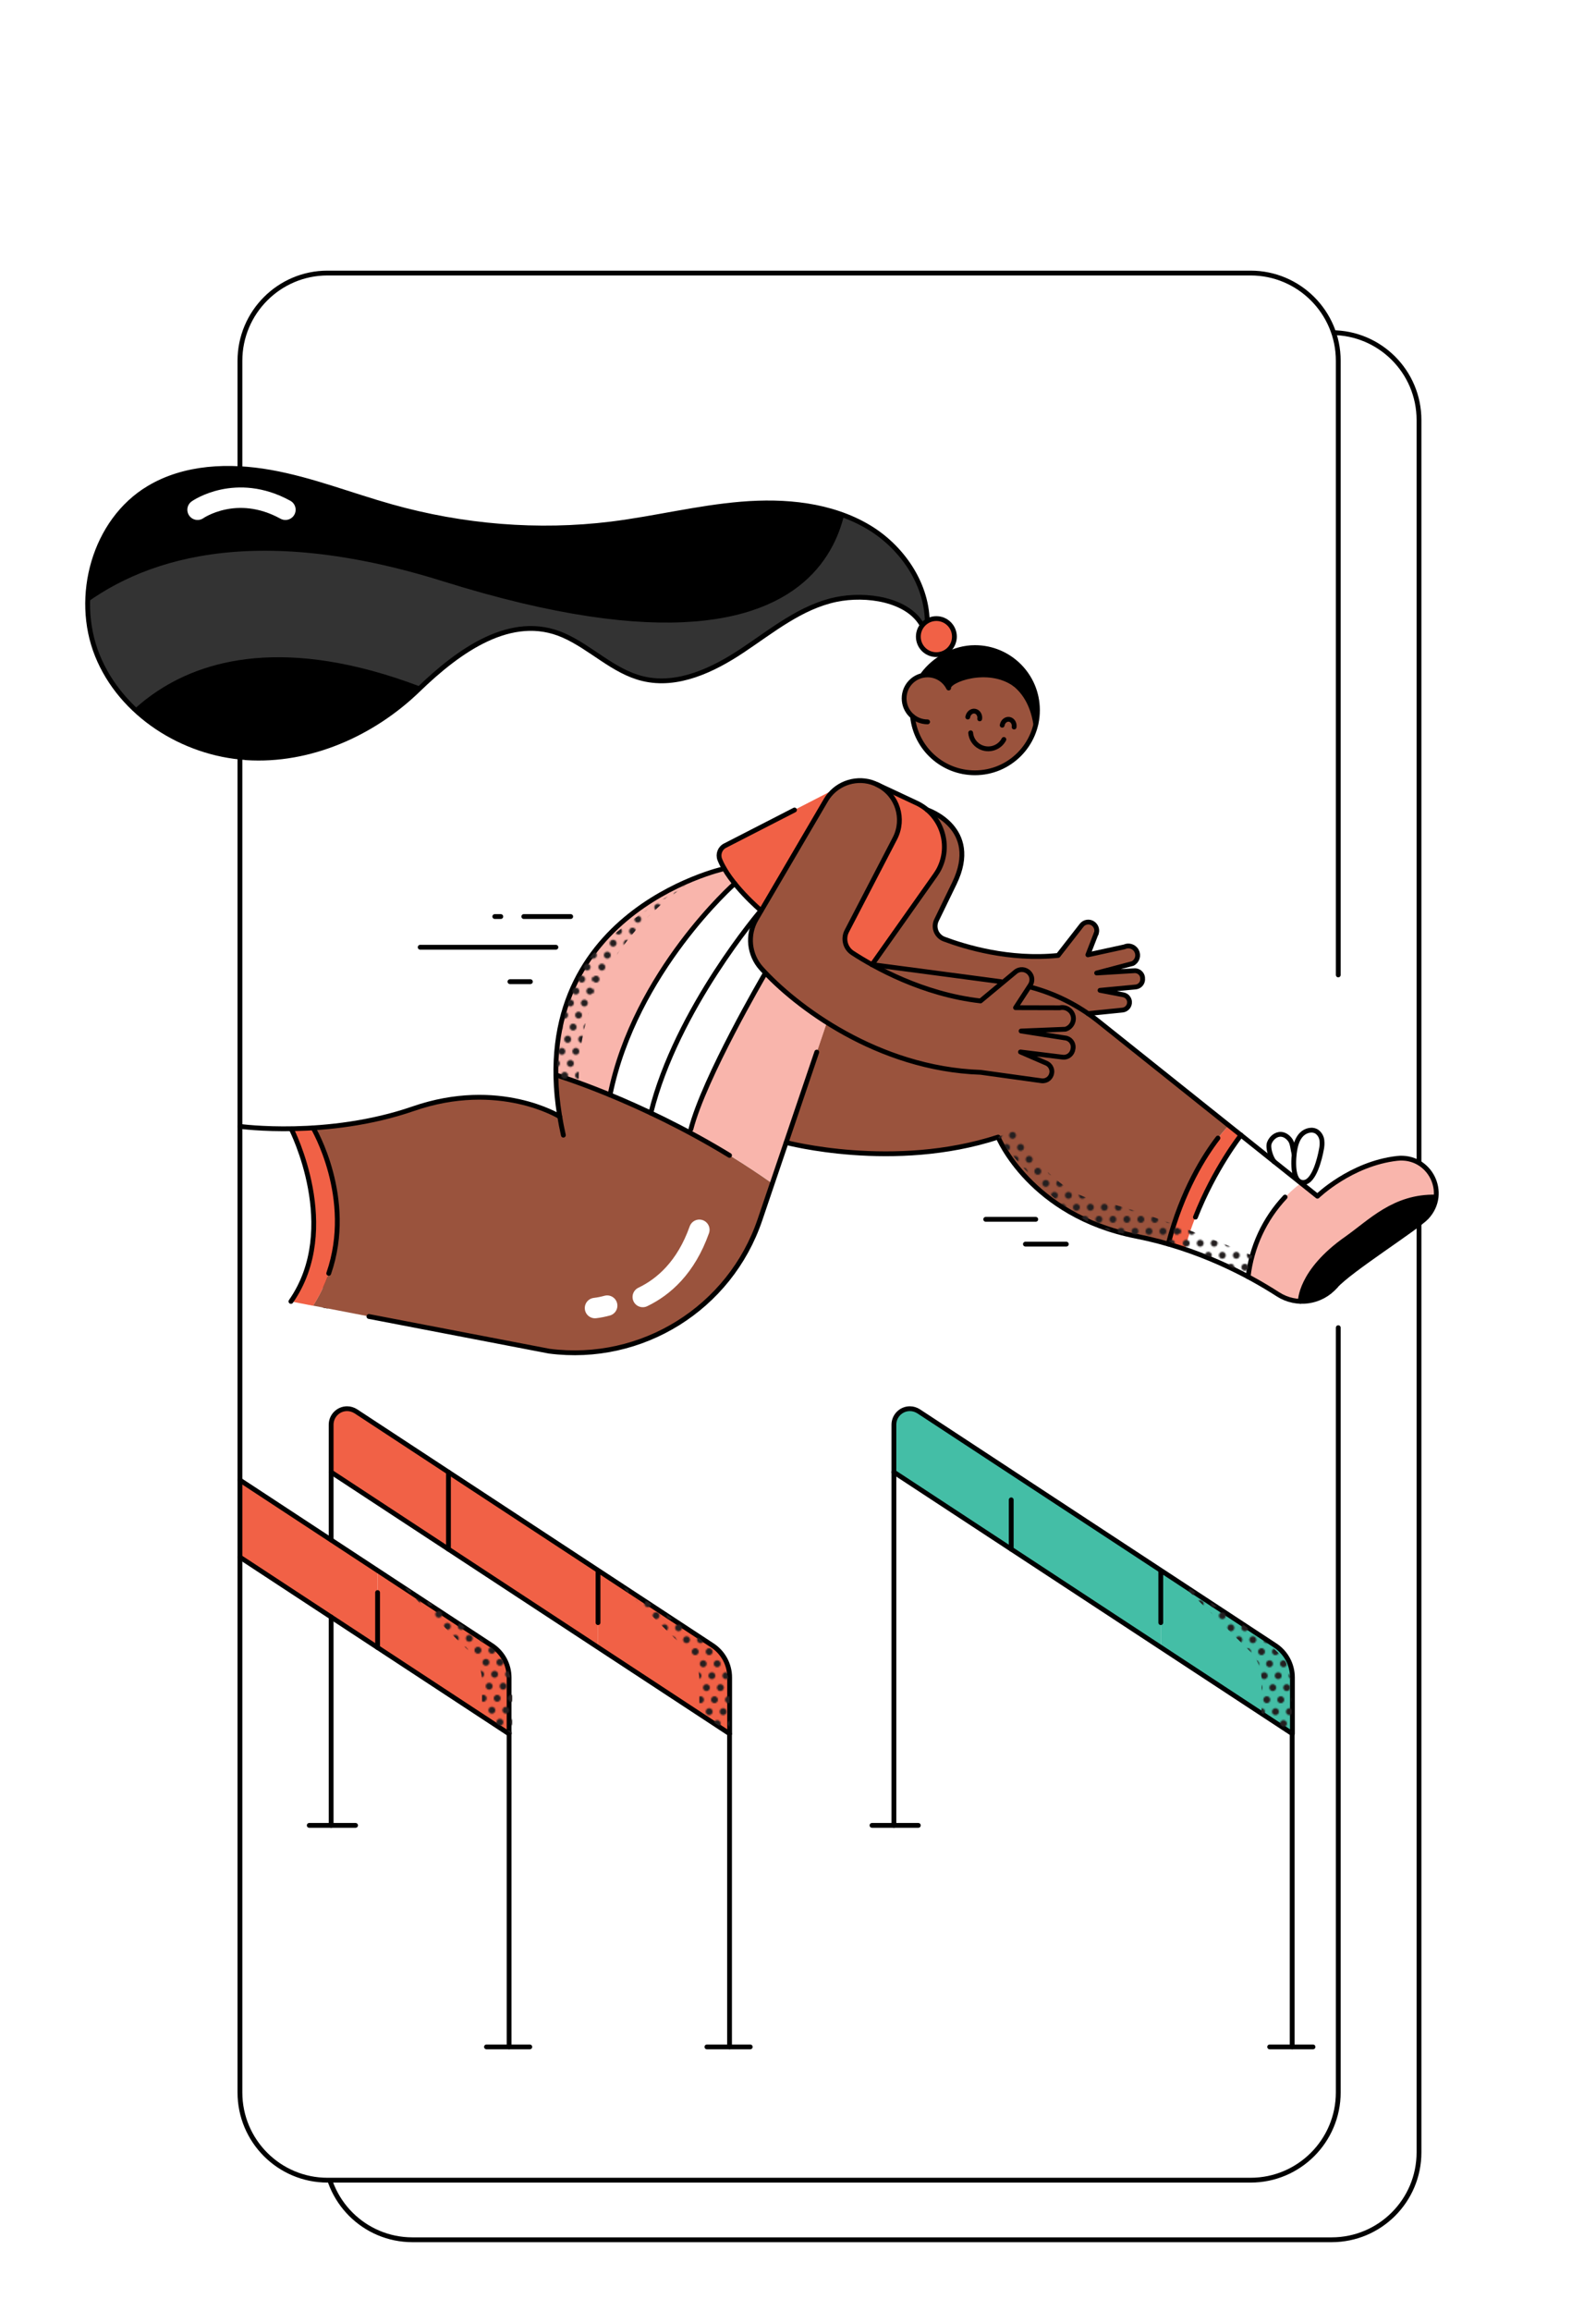 <?xml version="1.0" encoding="utf-8"?>
<svg xmlns="http://www.w3.org/2000/svg" xmlns:xlink="http://www.w3.org/1999/xlink" version="1.1" id="Calque_1" x="0px" y="0px" viewBox="0 0 1326.4 1919.4" style="enable-background:new 0 0 1326.4 1919.4;">
<style type="text/css">
	.st0{fill:none;}
	.st1{fill:none;stroke:#241F20;stroke-width:5;stroke-linecap:round;stroke-miterlimit:10;}
	.st2{fill:none;stroke:#241F20;stroke-width:5;stroke-linecap:round;stroke-miterlimit:10;stroke-dasharray:0,10.18;}
	.st3{fill:none;stroke:#000000;stroke-width:4;stroke-miterlimit:10;}
	.st4{fill:#F9B5AC;}
	.st5{fill:#FFFFFF;}
	.st6{fill:#44BEA6;}
	.st7{fill:#F16146;}
	.st8{fill:#9A533D;}
	.st9{clip-path:url(#SVGID_2_);}
	.st10{opacity:0.2;fill:#FFFFFF;enable-background:new    ;}
	.st11{fill:none;stroke:#000000;stroke-width:4;stroke-linecap:round;stroke-linejoin:round;}
	.st12{fill:none;stroke:#FFFFFF;stroke-width:17;stroke-linecap:round;stroke-miterlimit:10;}
	.st13{fill:url(#SVGID_3_);}
	.st14{fill:url(#SVGID_4_);}
	.st15{fill:url(#SVGID_5_);}
	.st16{fill:url(#SVGID_6_);}
	.st17{fill:url(#SVGID_7_);}
</style>
<pattern y="1919.4" width="213.4" height="174.8" patternUnits="userSpaceOnUse" id="Nouveau_motif" viewBox="160.8 -178.1 213.4 174.8" style="overflow:visible;">
	<g>
		<rect x="160.8" y="-178.1" class="st0" width="213.4" height="174.8"/>
		<rect x="160.8" y="-178.1" class="st0" width="213.4" height="174.8"/>
		<line class="st0" x1="361.4" y1="-177.3" x2="361.4" y2="-177.3"/>
		<line class="st1" x1="376.5" y1="-177.3" x2="376.5" y2="-177.3"/>
		<line class="st1" x1="163.1" y1="-177.3" x2="163.1" y2="-177.3"/>
		<line class="st2" x1="173.2" y1="-177.3" x2="361.6" y2="-177.3"/>
		<line class="st1" x1="366.7" y1="-177.3" x2="366.7" y2="-177.3"/>
		<line class="st0" x1="233.3" y1="-168.5" x2="233.3" y2="-168.5"/>
		<line class="st1" x1="248.4" y1="-168.5" x2="248.4" y2="-168.5"/>
		<line class="st2" x1="258.6" y1="-168.5" x2="447" y2="-168.5"/>
		<line class="st2" x1="45.2" y1="-168.5" x2="233.5" y2="-168.5"/>
		<line class="st1" x1="238.6" y1="-168.5" x2="238.6" y2="-168.5"/>
		<line class="st0" x1="246.2" y1="-168.5" x2="246.2" y2="-168.5"/>
		<line class="st0" x1="318.7" y1="-159.8" x2="318.7" y2="-159.8"/>
		<line class="st1" x1="333.8" y1="-159.8" x2="333.8" y2="-159.8"/>
		<line class="st2" x1="344" y1="-159.8" x2="532.3" y2="-159.8"/>
		<line class="st2" x1="130.6" y1="-159.8" x2="318.9" y2="-159.8"/>
		<line class="st1" x1="324" y1="-159.8" x2="324" y2="-159.8"/>
		<line class="st0" x1="331.5" y1="-159.8" x2="331.5" y2="-159.8"/>
		<line class="st0" x1="190.7" y1="-151" x2="190.7" y2="-151"/>
		<line class="st1" x1="205.7" y1="-151" x2="205.7" y2="-151"/>
		<line class="st2" x1="215.9" y1="-151" x2="404.3" y2="-151"/>
		<line class="st2" x1="2.5" y1="-151" x2="190.9" y2="-151"/>
		<line class="st1" x1="195.9" y1="-151" x2="195.9" y2="-151"/>
		<line class="st0" x1="203.5" y1="-151" x2="203.5" y2="-151"/>
		<line class="st0" x1="276" y1="-142.3" x2="276" y2="-142.3"/>
		<line class="st1" x1="291.1" y1="-142.3" x2="291.1" y2="-142.3"/>
		<line class="st2" x1="301.3" y1="-142.3" x2="489.6" y2="-142.3"/>
		<line class="st2" x1="87.9" y1="-142.3" x2="276.2" y2="-142.3"/>
		<line class="st1" x1="281.3" y1="-142.3" x2="281.3" y2="-142.3"/>
		<line class="st0" x1="288.9" y1="-142.3" x2="288.9" y2="-142.3"/>
		<line class="st0" x1="361.4" y1="-133.6" x2="361.4" y2="-133.6"/>
		<line class="st1" x1="376.5" y1="-133.6" x2="376.5" y2="-133.6"/>
		<line class="st1" x1="163.1" y1="-133.6" x2="163.1" y2="-133.6"/>
		<line class="st2" x1="173.2" y1="-133.6" x2="361.6" y2="-133.6"/>
		<line class="st1" x1="366.7" y1="-133.6" x2="366.7" y2="-133.6"/>
		<line class="st0" x1="233.3" y1="-124.8" x2="233.3" y2="-124.8"/>
		<line class="st1" x1="248.4" y1="-124.8" x2="248.4" y2="-124.8"/>
		<line class="st2" x1="258.6" y1="-124.8" x2="447" y2="-124.8"/>
		<line class="st2" x1="45.2" y1="-124.8" x2="233.5" y2="-124.8"/>
		<line class="st1" x1="238.6" y1="-124.8" x2="238.6" y2="-124.8"/>
		<line class="st0" x1="246.2" y1="-124.8" x2="246.2" y2="-124.8"/>
		<line class="st0" x1="318.7" y1="-116.1" x2="318.7" y2="-116.1"/>
		<line class="st1" x1="333.8" y1="-116.1" x2="333.8" y2="-116.1"/>
		<line class="st2" x1="344" y1="-116.1" x2="532.3" y2="-116.1"/>
		<line class="st2" x1="130.6" y1="-116.1" x2="318.9" y2="-116.1"/>
		<line class="st1" x1="324" y1="-116.1" x2="324" y2="-116.1"/>
		<line class="st0" x1="331.5" y1="-116.1" x2="331.5" y2="-116.1"/>
		<line class="st0" x1="190.7" y1="-107.4" x2="190.7" y2="-107.4"/>
		<line class="st1" x1="205.7" y1="-107.4" x2="205.7" y2="-107.4"/>
		<line class="st2" x1="215.9" y1="-107.4" x2="404.3" y2="-107.4"/>
		<line class="st2" x1="2.5" y1="-107.4" x2="190.9" y2="-107.4"/>
		<line class="st1" x1="195.9" y1="-107.4" x2="195.9" y2="-107.4"/>
		<line class="st0" x1="203.5" y1="-107.4" x2="203.5" y2="-107.4"/>
		<line class="st0" x1="276" y1="-98.6" x2="276" y2="-98.6"/>
		<line class="st1" x1="291.1" y1="-98.6" x2="291.1" y2="-98.6"/>
		<line class="st2" x1="301.3" y1="-98.6" x2="489.6" y2="-98.6"/>
		<line class="st2" x1="87.9" y1="-98.6" x2="276.2" y2="-98.6"/>
		<line class="st1" x1="281.3" y1="-98.6" x2="281.3" y2="-98.6"/>
		<line class="st0" x1="288.9" y1="-98.6" x2="288.9" y2="-98.6"/>
		<line class="st0" x1="361.4" y1="-89.9" x2="361.4" y2="-89.9"/>
		<line class="st1" x1="376.5" y1="-89.9" x2="376.5" y2="-89.9"/>
		<line class="st0" x1="148" y1="-89.9" x2="148" y2="-89.9"/>
		<line class="st1" x1="163.1" y1="-89.9" x2="163.1" y2="-89.9"/>
		<line class="st2" x1="173.2" y1="-89.9" x2="361.6" y2="-89.9"/>
		<line class="st1" x1="366.7" y1="-89.9" x2="366.7" y2="-89.9"/>
		<line class="st0" x1="374.2" y1="-89.9" x2="374.2" y2="-89.9"/>
		<line class="st0" x1="233.3" y1="-81.2" x2="233.3" y2="-81.2"/>
		<line class="st1" x1="248.4" y1="-81.2" x2="248.4" y2="-81.2"/>
		<line class="st2" x1="258.6" y1="-81.2" x2="447" y2="-81.2"/>
		<line class="st2" x1="45.2" y1="-81.2" x2="233.5" y2="-81.2"/>
		<line class="st1" x1="238.6" y1="-81.2" x2="238.6" y2="-81.2"/>
		<line class="st0" x1="246.2" y1="-81.2" x2="246.2" y2="-81.2"/>
		<line class="st0" x1="318.7" y1="-72.4" x2="318.7" y2="-72.4"/>
		<line class="st1" x1="333.8" y1="-72.4" x2="333.8" y2="-72.4"/>
		<line class="st2" x1="344" y1="-72.4" x2="532.3" y2="-72.4"/>
		<line class="st2" x1="130.6" y1="-72.4" x2="318.9" y2="-72.4"/>
		<line class="st1" x1="324" y1="-72.4" x2="324" y2="-72.4"/>
		<line class="st0" x1="331.5" y1="-72.4" x2="331.5" y2="-72.4"/>
		<line class="st0" x1="190.7" y1="-63.7" x2="190.7" y2="-63.7"/>
		<line class="st1" x1="205.7" y1="-63.7" x2="205.7" y2="-63.7"/>
		<line class="st2" x1="215.9" y1="-63.7" x2="404.3" y2="-63.7"/>
		<line class="st2" x1="2.5" y1="-63.7" x2="190.9" y2="-63.7"/>
		<line class="st1" x1="195.9" y1="-63.7" x2="195.9" y2="-63.7"/>
		<line class="st0" x1="203.5" y1="-63.7" x2="203.5" y2="-63.7"/>
		<line class="st0" x1="276" y1="-54.9" x2="276" y2="-54.9"/>
		<line class="st1" x1="291.1" y1="-54.9" x2="291.1" y2="-54.9"/>
		<line class="st2" x1="301.3" y1="-54.9" x2="489.6" y2="-54.9"/>
		<line class="st2" x1="87.9" y1="-54.9" x2="276.2" y2="-54.9"/>
		<line class="st1" x1="281.3" y1="-54.9" x2="281.3" y2="-54.9"/>
		<line class="st0" x1="288.9" y1="-54.9" x2="288.9" y2="-54.9"/>
		<line class="st0" x1="361.4" y1="-46.2" x2="361.4" y2="-46.2"/>
		<line class="st1" x1="376.5" y1="-46.2" x2="376.5" y2="-46.2"/>
		<line class="st1" x1="163.1" y1="-46.2" x2="163.1" y2="-46.2"/>
		<line class="st2" x1="173.2" y1="-46.2" x2="361.6" y2="-46.2"/>
		<line class="st1" x1="366.7" y1="-46.2" x2="366.7" y2="-46.2"/>
		<line class="st0" x1="233.3" y1="-37.5" x2="233.3" y2="-37.5"/>
		<line class="st1" x1="248.4" y1="-37.5" x2="248.4" y2="-37.5"/>
		<line class="st2" x1="258.6" y1="-37.5" x2="447" y2="-37.5"/>
		<line class="st2" x1="45.2" y1="-37.5" x2="233.5" y2="-37.5"/>
		<line class="st1" x1="238.6" y1="-37.5" x2="238.6" y2="-37.5"/>
		<line class="st0" x1="246.2" y1="-37.5" x2="246.2" y2="-37.5"/>
		<line class="st0" x1="318.7" y1="-28.7" x2="318.7" y2="-28.7"/>
		<line class="st1" x1="333.8" y1="-28.7" x2="333.8" y2="-28.7"/>
		<line class="st2" x1="344" y1="-28.7" x2="532.3" y2="-28.7"/>
		<line class="st2" x1="130.6" y1="-28.7" x2="318.9" y2="-28.7"/>
		<line class="st1" x1="324" y1="-28.7" x2="324" y2="-28.7"/>
		<line class="st0" x1="331.5" y1="-28.7" x2="331.5" y2="-28.7"/>
		<line class="st0" x1="190.7" y1="-20" x2="190.7" y2="-20"/>
		<line class="st1" x1="205.7" y1="-20" x2="205.7" y2="-20"/>
		<line class="st2" x1="215.9" y1="-20" x2="404.3" y2="-20"/>
		<line class="st2" x1="2.5" y1="-20" x2="190.9" y2="-20"/>
		<line class="st1" x1="195.9" y1="-20" x2="195.9" y2="-20"/>
		<line class="st0" x1="203.5" y1="-20" x2="203.5" y2="-20"/>
		<line class="st0" x1="276" y1="-11.2" x2="276" y2="-11.2"/>
		<line class="st1" x1="291.1" y1="-11.2" x2="291.1" y2="-11.2"/>
		<line class="st2" x1="301.3" y1="-11.2" x2="489.6" y2="-11.2"/>
		<line class="st2" x1="87.9" y1="-11.2" x2="276.2" y2="-11.2"/>
		<line class="st1" x1="281.3" y1="-11.2" x2="281.3" y2="-11.2"/>
		<line class="st0" x1="288.9" y1="-11.2" x2="288.9" y2="-11.2"/>
		<line class="st1" x1="376.5" y1="-2.5" x2="376.5" y2="-2.5"/>
		<line class="st1" x1="163.1" y1="-2.5" x2="163.1" y2="-2.5"/>
		<line class="st2" x1="173.2" y1="-2.5" x2="361.6" y2="-2.5"/>
		<line class="st1" x1="366.7" y1="-2.5" x2="366.7" y2="-2.5"/>
	</g>
</pattern>
<pattern y="1919.4" width="213.4" height="174.8" patternUnits="userSpaceOnUse" id="Nouveau_motif-3" viewBox="160.8 -178.1 213.4 174.8" style="overflow:visible;">
	<g>
		<rect x="160.8" y="-178.1" class="st0" width="213.4" height="174.8"/>
		<rect x="160.8" y="-178.1" class="st0" width="213.4" height="174.8"/>
		<line class="st0" x1="361.4" y1="-177.3" x2="361.4" y2="-177.3"/>
		<line class="st1" x1="376.5" y1="-177.3" x2="376.5" y2="-177.3"/>
		<line class="st1" x1="163.1" y1="-177.3" x2="163.1" y2="-177.3"/>
		<line class="st2" x1="173.2" y1="-177.3" x2="361.6" y2="-177.3"/>
		<line class="st1" x1="366.7" y1="-177.3" x2="366.7" y2="-177.3"/>
		<line class="st0" x1="233.3" y1="-168.5" x2="233.3" y2="-168.5"/>
		<line class="st1" x1="248.4" y1="-168.5" x2="248.4" y2="-168.5"/>
		<line class="st2" x1="258.6" y1="-168.5" x2="447" y2="-168.5"/>
		<line class="st2" x1="45.2" y1="-168.5" x2="233.5" y2="-168.5"/>
		<line class="st1" x1="238.6" y1="-168.5" x2="238.6" y2="-168.5"/>
		<line class="st0" x1="246.2" y1="-168.5" x2="246.2" y2="-168.5"/>
		<line class="st0" x1="318.7" y1="-159.8" x2="318.7" y2="-159.8"/>
		<line class="st1" x1="333.8" y1="-159.8" x2="333.8" y2="-159.8"/>
		<line class="st2" x1="344" y1="-159.8" x2="532.3" y2="-159.8"/>
		<line class="st2" x1="130.6" y1="-159.8" x2="318.9" y2="-159.8"/>
		<line class="st1" x1="324" y1="-159.8" x2="324" y2="-159.8"/>
		<line class="st0" x1="331.5" y1="-159.8" x2="331.5" y2="-159.8"/>
		<line class="st0" x1="190.7" y1="-151" x2="190.7" y2="-151"/>
		<line class="st1" x1="205.7" y1="-151" x2="205.7" y2="-151"/>
		<line class="st2" x1="215.9" y1="-151" x2="404.3" y2="-151"/>
		<line class="st2" x1="2.5" y1="-151" x2="190.9" y2="-151"/>
		<line class="st1" x1="195.9" y1="-151" x2="195.9" y2="-151"/>
		<line class="st0" x1="203.5" y1="-151" x2="203.5" y2="-151"/>
		<line class="st0" x1="276" y1="-142.3" x2="276" y2="-142.3"/>
		<line class="st1" x1="291.1" y1="-142.3" x2="291.1" y2="-142.3"/>
		<line class="st2" x1="301.3" y1="-142.3" x2="489.6" y2="-142.3"/>
		<line class="st2" x1="87.9" y1="-142.3" x2="276.2" y2="-142.3"/>
		<line class="st1" x1="281.3" y1="-142.3" x2="281.3" y2="-142.3"/>
		<line class="st0" x1="288.9" y1="-142.3" x2="288.9" y2="-142.3"/>
		<line class="st0" x1="361.4" y1="-133.6" x2="361.4" y2="-133.6"/>
		<line class="st1" x1="376.5" y1="-133.6" x2="376.5" y2="-133.6"/>
		<line class="st1" x1="163.1" y1="-133.6" x2="163.1" y2="-133.6"/>
		<line class="st2" x1="173.2" y1="-133.6" x2="361.6" y2="-133.6"/>
		<line class="st1" x1="366.7" y1="-133.6" x2="366.7" y2="-133.6"/>
		<line class="st0" x1="233.3" y1="-124.8" x2="233.3" y2="-124.8"/>
		<line class="st1" x1="248.4" y1="-124.8" x2="248.4" y2="-124.8"/>
		<line class="st2" x1="258.6" y1="-124.8" x2="447" y2="-124.8"/>
		<line class="st2" x1="45.2" y1="-124.8" x2="233.5" y2="-124.8"/>
		<line class="st1" x1="238.6" y1="-124.8" x2="238.6" y2="-124.8"/>
		<line class="st0" x1="246.2" y1="-124.8" x2="246.2" y2="-124.8"/>
		<line class="st0" x1="318.7" y1="-116.1" x2="318.7" y2="-116.1"/>
		<line class="st1" x1="333.8" y1="-116.1" x2="333.8" y2="-116.1"/>
		<line class="st2" x1="344" y1="-116.1" x2="532.3" y2="-116.1"/>
		<line class="st2" x1="130.6" y1="-116.1" x2="318.9" y2="-116.1"/>
		<line class="st1" x1="324" y1="-116.1" x2="324" y2="-116.1"/>
		<line class="st0" x1="331.5" y1="-116.1" x2="331.5" y2="-116.1"/>
		<line class="st0" x1="190.7" y1="-107.4" x2="190.7" y2="-107.4"/>
		<line class="st1" x1="205.7" y1="-107.4" x2="205.7" y2="-107.4"/>
		<line class="st2" x1="215.9" y1="-107.4" x2="404.3" y2="-107.4"/>
		<line class="st2" x1="2.5" y1="-107.4" x2="190.9" y2="-107.4"/>
		<line class="st1" x1="195.9" y1="-107.4" x2="195.9" y2="-107.4"/>
		<line class="st0" x1="203.5" y1="-107.4" x2="203.5" y2="-107.4"/>
		<line class="st0" x1="276" y1="-98.6" x2="276" y2="-98.6"/>
		<line class="st1" x1="291.1" y1="-98.6" x2="291.1" y2="-98.6"/>
		<line class="st2" x1="301.3" y1="-98.6" x2="489.6" y2="-98.6"/>
		<line class="st2" x1="87.9" y1="-98.6" x2="276.2" y2="-98.6"/>
		<line class="st1" x1="281.3" y1="-98.6" x2="281.3" y2="-98.6"/>
		<line class="st0" x1="288.9" y1="-98.6" x2="288.9" y2="-98.6"/>
		<line class="st0" x1="361.4" y1="-89.9" x2="361.4" y2="-89.9"/>
		<line class="st1" x1="376.5" y1="-89.9" x2="376.5" y2="-89.9"/>
		<line class="st0" x1="148" y1="-89.9" x2="148" y2="-89.9"/>
		<line class="st1" x1="163.1" y1="-89.9" x2="163.1" y2="-89.9"/>
		<line class="st2" x1="173.2" y1="-89.9" x2="361.6" y2="-89.9"/>
		<line class="st1" x1="366.7" y1="-89.9" x2="366.7" y2="-89.9"/>
		<line class="st0" x1="374.2" y1="-89.9" x2="374.2" y2="-89.9"/>
		<line class="st0" x1="233.3" y1="-81.2" x2="233.3" y2="-81.2"/>
		<line class="st1" x1="248.4" y1="-81.2" x2="248.4" y2="-81.2"/>
		<line class="st2" x1="258.6" y1="-81.2" x2="447" y2="-81.2"/>
		<line class="st2" x1="45.2" y1="-81.2" x2="233.5" y2="-81.2"/>
		<line class="st1" x1="238.6" y1="-81.2" x2="238.6" y2="-81.2"/>
		<line class="st0" x1="246.2" y1="-81.2" x2="246.2" y2="-81.2"/>
		<line class="st0" x1="318.7" y1="-72.4" x2="318.7" y2="-72.4"/>
		<line class="st1" x1="333.8" y1="-72.4" x2="333.8" y2="-72.4"/>
		<line class="st2" x1="344" y1="-72.4" x2="532.3" y2="-72.4"/>
		<line class="st2" x1="130.6" y1="-72.4" x2="318.9" y2="-72.4"/>
		<line class="st1" x1="324" y1="-72.4" x2="324" y2="-72.4"/>
		<line class="st0" x1="331.5" y1="-72.4" x2="331.5" y2="-72.4"/>
		<line class="st0" x1="190.7" y1="-63.7" x2="190.7" y2="-63.7"/>
		<line class="st1" x1="205.7" y1="-63.7" x2="205.7" y2="-63.7"/>
		<line class="st2" x1="215.9" y1="-63.7" x2="404.3" y2="-63.7"/>
		<line class="st2" x1="2.5" y1="-63.7" x2="190.9" y2="-63.7"/>
		<line class="st1" x1="195.9" y1="-63.7" x2="195.9" y2="-63.7"/>
		<line class="st0" x1="203.5" y1="-63.7" x2="203.5" y2="-63.7"/>
		<line class="st0" x1="276" y1="-54.9" x2="276" y2="-54.9"/>
		<line class="st1" x1="291.1" y1="-54.9" x2="291.1" y2="-54.9"/>
		<line class="st2" x1="301.3" y1="-54.9" x2="489.6" y2="-54.9"/>
		<line class="st2" x1="87.9" y1="-54.9" x2="276.2" y2="-54.9"/>
		<line class="st1" x1="281.3" y1="-54.9" x2="281.3" y2="-54.9"/>
		<line class="st0" x1="288.9" y1="-54.9" x2="288.9" y2="-54.9"/>
		<line class="st0" x1="361.4" y1="-46.2" x2="361.4" y2="-46.2"/>
		<line class="st1" x1="376.5" y1="-46.2" x2="376.5" y2="-46.2"/>
		<line class="st1" x1="163.1" y1="-46.2" x2="163.1" y2="-46.2"/>
		<line class="st2" x1="173.2" y1="-46.2" x2="361.6" y2="-46.2"/>
		<line class="st1" x1="366.7" y1="-46.2" x2="366.7" y2="-46.2"/>
		<line class="st0" x1="233.3" y1="-37.5" x2="233.3" y2="-37.5"/>
		<line class="st1" x1="248.4" y1="-37.5" x2="248.4" y2="-37.5"/>
		<line class="st2" x1="258.6" y1="-37.5" x2="447" y2="-37.5"/>
		<line class="st2" x1="45.2" y1="-37.5" x2="233.5" y2="-37.5"/>
		<line class="st1" x1="238.6" y1="-37.5" x2="238.6" y2="-37.5"/>
		<line class="st0" x1="246.2" y1="-37.5" x2="246.2" y2="-37.5"/>
		<line class="st0" x1="318.7" y1="-28.7" x2="318.7" y2="-28.7"/>
		<line class="st1" x1="333.8" y1="-28.7" x2="333.8" y2="-28.7"/>
		<line class="st2" x1="344" y1="-28.7" x2="532.3" y2="-28.7"/>
		<line class="st2" x1="130.6" y1="-28.7" x2="318.9" y2="-28.7"/>
		<line class="st1" x1="324" y1="-28.7" x2="324" y2="-28.7"/>
		<line class="st0" x1="331.5" y1="-28.7" x2="331.5" y2="-28.7"/>
		<line class="st0" x1="190.7" y1="-20" x2="190.7" y2="-20"/>
		<line class="st1" x1="205.7" y1="-20" x2="205.7" y2="-20"/>
		<line class="st2" x1="215.9" y1="-20" x2="404.3" y2="-20"/>
		<line class="st2" x1="2.5" y1="-20" x2="190.9" y2="-20"/>
		<line class="st1" x1="195.9" y1="-20" x2="195.9" y2="-20"/>
		<line class="st0" x1="203.5" y1="-20" x2="203.5" y2="-20"/>
		<line class="st0" x1="276" y1="-11.2" x2="276" y2="-11.2"/>
		<line class="st1" x1="291.1" y1="-11.2" x2="291.1" y2="-11.2"/>
		<line class="st2" x1="301.3" y1="-11.2" x2="489.6" y2="-11.2"/>
		<line class="st2" x1="87.9" y1="-11.2" x2="276.2" y2="-11.2"/>
		<line class="st1" x1="281.3" y1="-11.2" x2="281.3" y2="-11.2"/>
		<line class="st0" x1="288.9" y1="-11.2" x2="288.9" y2="-11.2"/>
		<line class="st1" x1="376.5" y1="-2.5" x2="376.5" y2="-2.5"/>
		<line class="st1" x1="163.1" y1="-2.5" x2="163.1" y2="-2.5"/>
		<line class="st2" x1="173.2" y1="-2.5" x2="361.6" y2="-2.5"/>
		<line class="st1" x1="366.7" y1="-2.5" x2="366.7" y2="-2.5"/>
	</g>
</pattern>
<pattern y="1919.4" width="213.4" height="174.8" patternUnits="userSpaceOnUse" id="Nouveau_motif-5" viewBox="160.8 -178.1 213.4 174.8" style="overflow:visible;">
	<g>
		<rect x="160.8" y="-178.1" class="st0" width="213.4" height="174.8"/>
		<rect x="160.8" y="-178.1" class="st0" width="213.4" height="174.8"/>
		<line class="st0" x1="361.4" y1="-177.3" x2="361.4" y2="-177.3"/>
		<line class="st1" x1="376.5" y1="-177.3" x2="376.5" y2="-177.3"/>
		<line class="st1" x1="163.1" y1="-177.3" x2="163.1" y2="-177.3"/>
		<line class="st2" x1="173.2" y1="-177.3" x2="361.6" y2="-177.3"/>
		<line class="st1" x1="366.7" y1="-177.3" x2="366.7" y2="-177.3"/>
		<line class="st0" x1="233.3" y1="-168.5" x2="233.3" y2="-168.5"/>
		<line class="st1" x1="248.4" y1="-168.5" x2="248.4" y2="-168.5"/>
		<line class="st2" x1="258.6" y1="-168.5" x2="447" y2="-168.5"/>
		<line class="st2" x1="45.2" y1="-168.5" x2="233.5" y2="-168.5"/>
		<line class="st1" x1="238.6" y1="-168.5" x2="238.6" y2="-168.5"/>
		<line class="st0" x1="246.2" y1="-168.5" x2="246.2" y2="-168.5"/>
		<line class="st0" x1="318.7" y1="-159.8" x2="318.7" y2="-159.8"/>
		<line class="st1" x1="333.8" y1="-159.8" x2="333.8" y2="-159.8"/>
		<line class="st2" x1="344" y1="-159.8" x2="532.3" y2="-159.8"/>
		<line class="st2" x1="130.6" y1="-159.8" x2="318.9" y2="-159.8"/>
		<line class="st1" x1="324" y1="-159.8" x2="324" y2="-159.8"/>
		<line class="st0" x1="331.5" y1="-159.8" x2="331.5" y2="-159.8"/>
		<line class="st0" x1="190.7" y1="-151" x2="190.7" y2="-151"/>
		<line class="st1" x1="205.7" y1="-151" x2="205.7" y2="-151"/>
		<line class="st2" x1="215.9" y1="-151" x2="404.3" y2="-151"/>
		<line class="st2" x1="2.5" y1="-151" x2="190.9" y2="-151"/>
		<line class="st1" x1="195.9" y1="-151" x2="195.9" y2="-151"/>
		<line class="st0" x1="203.5" y1="-151" x2="203.5" y2="-151"/>
		<line class="st0" x1="276" y1="-142.3" x2="276" y2="-142.3"/>
		<line class="st1" x1="291.1" y1="-142.3" x2="291.1" y2="-142.3"/>
		<line class="st2" x1="301.3" y1="-142.3" x2="489.6" y2="-142.3"/>
		<line class="st2" x1="87.9" y1="-142.3" x2="276.2" y2="-142.3"/>
		<line class="st1" x1="281.3" y1="-142.3" x2="281.3" y2="-142.3"/>
		<line class="st0" x1="288.9" y1="-142.3" x2="288.9" y2="-142.3"/>
		<line class="st0" x1="361.4" y1="-133.6" x2="361.4" y2="-133.6"/>
		<line class="st1" x1="376.5" y1="-133.6" x2="376.5" y2="-133.6"/>
		<line class="st1" x1="163.1" y1="-133.6" x2="163.1" y2="-133.6"/>
		<line class="st2" x1="173.2" y1="-133.6" x2="361.6" y2="-133.6"/>
		<line class="st1" x1="366.7" y1="-133.6" x2="366.7" y2="-133.6"/>
		<line class="st0" x1="233.3" y1="-124.8" x2="233.3" y2="-124.8"/>
		<line class="st1" x1="248.4" y1="-124.8" x2="248.4" y2="-124.8"/>
		<line class="st2" x1="258.6" y1="-124.8" x2="447" y2="-124.8"/>
		<line class="st2" x1="45.2" y1="-124.8" x2="233.5" y2="-124.8"/>
		<line class="st1" x1="238.6" y1="-124.8" x2="238.6" y2="-124.8"/>
		<line class="st0" x1="246.2" y1="-124.8" x2="246.2" y2="-124.8"/>
		<line class="st0" x1="318.7" y1="-116.1" x2="318.7" y2="-116.1"/>
		<line class="st1" x1="333.8" y1="-116.1" x2="333.8" y2="-116.1"/>
		<line class="st2" x1="344" y1="-116.1" x2="532.3" y2="-116.1"/>
		<line class="st2" x1="130.6" y1="-116.1" x2="318.9" y2="-116.1"/>
		<line class="st1" x1="324" y1="-116.1" x2="324" y2="-116.1"/>
		<line class="st0" x1="331.5" y1="-116.1" x2="331.5" y2="-116.1"/>
		<line class="st0" x1="190.7" y1="-107.4" x2="190.7" y2="-107.4"/>
		<line class="st1" x1="205.7" y1="-107.4" x2="205.7" y2="-107.4"/>
		<line class="st2" x1="215.9" y1="-107.4" x2="404.3" y2="-107.4"/>
		<line class="st2" x1="2.5" y1="-107.4" x2="190.9" y2="-107.4"/>
		<line class="st1" x1="195.9" y1="-107.4" x2="195.9" y2="-107.4"/>
		<line class="st0" x1="203.5" y1="-107.4" x2="203.5" y2="-107.4"/>
		<line class="st0" x1="276" y1="-98.6" x2="276" y2="-98.6"/>
		<line class="st1" x1="291.1" y1="-98.6" x2="291.1" y2="-98.6"/>
		<line class="st2" x1="301.3" y1="-98.6" x2="489.6" y2="-98.6"/>
		<line class="st2" x1="87.9" y1="-98.6" x2="276.2" y2="-98.6"/>
		<line class="st1" x1="281.3" y1="-98.6" x2="281.3" y2="-98.6"/>
		<line class="st0" x1="288.9" y1="-98.6" x2="288.9" y2="-98.6"/>
		<line class="st0" x1="361.4" y1="-89.9" x2="361.4" y2="-89.9"/>
		<line class="st1" x1="376.5" y1="-89.9" x2="376.5" y2="-89.9"/>
		<line class="st0" x1="148" y1="-89.9" x2="148" y2="-89.9"/>
		<line class="st1" x1="163.1" y1="-89.9" x2="163.1" y2="-89.9"/>
		<line class="st2" x1="173.2" y1="-89.9" x2="361.6" y2="-89.9"/>
		<line class="st1" x1="366.7" y1="-89.9" x2="366.7" y2="-89.9"/>
		<line class="st0" x1="374.2" y1="-89.9" x2="374.2" y2="-89.9"/>
		<line class="st0" x1="233.3" y1="-81.2" x2="233.3" y2="-81.2"/>
		<line class="st1" x1="248.4" y1="-81.2" x2="248.4" y2="-81.2"/>
		<line class="st2" x1="258.6" y1="-81.2" x2="447" y2="-81.2"/>
		<line class="st2" x1="45.2" y1="-81.2" x2="233.5" y2="-81.2"/>
		<line class="st1" x1="238.6" y1="-81.2" x2="238.6" y2="-81.2"/>
		<line class="st0" x1="246.2" y1="-81.2" x2="246.2" y2="-81.2"/>
		<line class="st0" x1="318.7" y1="-72.4" x2="318.7" y2="-72.4"/>
		<line class="st1" x1="333.8" y1="-72.4" x2="333.8" y2="-72.4"/>
		<line class="st2" x1="344" y1="-72.4" x2="532.3" y2="-72.4"/>
		<line class="st2" x1="130.6" y1="-72.4" x2="318.9" y2="-72.4"/>
		<line class="st1" x1="324" y1="-72.4" x2="324" y2="-72.4"/>
		<line class="st0" x1="331.5" y1="-72.4" x2="331.5" y2="-72.4"/>
		<line class="st0" x1="190.7" y1="-63.7" x2="190.7" y2="-63.7"/>
		<line class="st1" x1="205.7" y1="-63.7" x2="205.7" y2="-63.7"/>
		<line class="st2" x1="215.9" y1="-63.7" x2="404.3" y2="-63.7"/>
		<line class="st2" x1="2.5" y1="-63.7" x2="190.9" y2="-63.7"/>
		<line class="st1" x1="195.9" y1="-63.7" x2="195.9" y2="-63.7"/>
		<line class="st0" x1="203.5" y1="-63.7" x2="203.5" y2="-63.7"/>
		<line class="st0" x1="276" y1="-54.9" x2="276" y2="-54.9"/>
		<line class="st1" x1="291.1" y1="-54.9" x2="291.1" y2="-54.9"/>
		<line class="st2" x1="301.3" y1="-54.9" x2="489.6" y2="-54.9"/>
		<line class="st2" x1="87.9" y1="-54.9" x2="276.2" y2="-54.9"/>
		<line class="st1" x1="281.3" y1="-54.9" x2="281.3" y2="-54.9"/>
		<line class="st0" x1="288.9" y1="-54.9" x2="288.9" y2="-54.9"/>
		<line class="st0" x1="361.4" y1="-46.2" x2="361.4" y2="-46.2"/>
		<line class="st1" x1="376.5" y1="-46.2" x2="376.5" y2="-46.2"/>
		<line class="st1" x1="163.1" y1="-46.2" x2="163.1" y2="-46.2"/>
		<line class="st2" x1="173.2" y1="-46.2" x2="361.6" y2="-46.2"/>
		<line class="st1" x1="366.7" y1="-46.2" x2="366.7" y2="-46.2"/>
		<line class="st0" x1="233.3" y1="-37.5" x2="233.3" y2="-37.5"/>
		<line class="st1" x1="248.4" y1="-37.5" x2="248.4" y2="-37.5"/>
		<line class="st2" x1="258.6" y1="-37.5" x2="447" y2="-37.5"/>
		<line class="st2" x1="45.2" y1="-37.5" x2="233.5" y2="-37.5"/>
		<line class="st1" x1="238.6" y1="-37.5" x2="238.6" y2="-37.5"/>
		<line class="st0" x1="246.2" y1="-37.5" x2="246.2" y2="-37.5"/>
		<line class="st0" x1="318.7" y1="-28.7" x2="318.7" y2="-28.7"/>
		<line class="st1" x1="333.8" y1="-28.7" x2="333.8" y2="-28.7"/>
		<line class="st2" x1="344" y1="-28.7" x2="532.3" y2="-28.7"/>
		<line class="st2" x1="130.6" y1="-28.7" x2="318.9" y2="-28.7"/>
		<line class="st1" x1="324" y1="-28.7" x2="324" y2="-28.7"/>
		<line class="st0" x1="331.5" y1="-28.7" x2="331.5" y2="-28.7"/>
		<line class="st0" x1="190.7" y1="-20" x2="190.7" y2="-20"/>
		<line class="st1" x1="205.7" y1="-20" x2="205.7" y2="-20"/>
		<line class="st2" x1="215.9" y1="-20" x2="404.3" y2="-20"/>
		<line class="st2" x1="2.5" y1="-20" x2="190.9" y2="-20"/>
		<line class="st1" x1="195.9" y1="-20" x2="195.9" y2="-20"/>
		<line class="st0" x1="203.5" y1="-20" x2="203.5" y2="-20"/>
		<line class="st0" x1="276" y1="-11.2" x2="276" y2="-11.2"/>
		<line class="st1" x1="291.1" y1="-11.2" x2="291.1" y2="-11.2"/>
		<line class="st2" x1="301.3" y1="-11.2" x2="489.6" y2="-11.2"/>
		<line class="st2" x1="87.9" y1="-11.2" x2="276.2" y2="-11.2"/>
		<line class="st1" x1="281.3" y1="-11.2" x2="281.3" y2="-11.2"/>
		<line class="st0" x1="288.9" y1="-11.2" x2="288.9" y2="-11.2"/>
		<line class="st1" x1="376.5" y1="-2.5" x2="376.5" y2="-2.5"/>
		<line class="st1" x1="163.1" y1="-2.5" x2="163.1" y2="-2.5"/>
		<line class="st2" x1="173.2" y1="-2.5" x2="361.6" y2="-2.5"/>
		<line class="st1" x1="366.7" y1="-2.5" x2="366.7" y2="-2.5"/>
	</g>
</pattern>
<path class="st3" d="M342.8,276.3h763.9c40.1,0,72.6,32.5,72.6,72.6v1438.9c0,40.1-32.5,72.6-72.6,72.6H342.8&#xA;	c-40.1,0-72.5-32.5-72.5-72.6V348.8C270.2,308.8,302.7,276.3,342.8,276.3z"/>
<path class="st4" d="M1161,962.2c20.3-2.3,34.4,15,32.4,32.2c-34.7-0.8-54.4,20.6-74.2,34.5c-38.2,26.8-38.5,51.1-38.5,52.1&#xA;	c-6.6-0.2-13.1-2.2-18.7-5.8c-7.1-4.6-15.4-9.5-24.7-14.5l0,0c6.4-52.9,43.4-77.5,43.4-77.5l0.4-0.5l13.7,11&#xA;	c5.4-4.9,11.2-9.3,17.3-13.2l0,0C1124,972.8,1141,964.4,1161,962.2z"/>
<path d="M1119.2,1028.8c19.8-13.9,39.5-35.3,74.2-34.5c-0.7,6.3-3.5,12.1-7.9,16.7c-8,8.6-60.8,41.9-74.5,55.9&#xA;	c-0.4,0.5-0.8,0.9-1.2,1.3c-7.3,8.4-18,13.1-29.1,12.7C1080.7,1079.9,1081,1055.6,1119.2,1028.8z"/>
<path class="st5" d="M275.2,1279.1l-75.8-49.8v-156.5l42.4,8.2l18.5,3.6l196.3,37.8c77,10,150.3-35.7,175.2-109.2l10.2-30l11.5-34.1&#xA;	c0,0,89.5,23.8,176.2-4.5c0,0,26.7,65,114.7,82.3c9.2,1.8,18.2,4,26.7,6.5c4.7,1.3,9.3,2.8,13.7,4.3c18.2,6.2,35.8,13.8,52.7,22.9&#xA;	l0,0c9.4,5,17.7,10,24.7,14.5c15.4,9.9,35.8,7,47.8-6.9c0.4-0.4,0.8-0.8,1.2-1.3l1.1,0.5V1738c0,40.2-32.6,72.8-72.8,72.8H272.2&#xA;	c-40.2,0-72.9-32.6-72.9-72.8v-444.6l75.8,49.8l38.6,25.3l109.3,71.7v-46.8c0-10.7-5.4-20.7-14.4-26.6l-94.6-62.1L275.2,1279.1z&#xA;	 M275.2,1222.8l97.5,64l124.3,81.6l0,0l109.3,71.7v-46.8c0-10.7-5.4-20.7-14.4-26.6l-94.6-62.1l-124.6-81.8l-76.9-50.5&#xA;	c-6.1-4-14.4-2.3-18.4,3.8c-1.4,2.2-2.2,4.7-2.2,7.3L275.2,1222.8z M1074,1440.2v-46.8c0-10.7-5.4-20.7-14.4-26.6l-94.6-62.1&#xA;	l-124.7-81.8l0,0l-77-50.5c-6.1-4-14.3-2.3-18.4,3.8c-1.4,2.2-2.2,4.7-2.2,7.3v39.4l97.5,64l124.3,81.6L1074,1440.2z"/>
<path class="st5" d="M1112.2,980.3L1112.2,980.3c-6.2,3.9-12,8.3-17.3,13.2l-13.7-11l-1.7-1.4l0.1-0.1c1.1,0.8,2.5,1.2,3.9,1.1&#xA;	c8.8-0.4,13.4-20.4,14.7-27c0.6-2.6,0.8-5.3,0.5-8c-0.3-2.7-1.7-5.2-3.8-6.9c-3.9-2.8-9.6-1.5-13,1.9s-4.8,8.2-5.7,12.9&#xA;	c-0.2,0.9-0.3,2.1-0.5,3.5h-0.1c-0.9-3.1-1.2-8.6-3-11.3s-4.6-4.9-7.8-5.1c-4.2-0.3-8.1,3-9.7,7s1.2,12.5,4,15.8l-27.7-22.1l-10.1-8&#xA;	L913,848.5c-2.9-2.3-5.8-4.5-8.8-6.6l28.6-2.8c3.5-0.3,6.2-3.4,5.9-6.9c-0.2-2.9-2.4-5.3-5.2-5.9l-19.3-3.7l29.6-2.8&#xA;	c3.1-0.3,5.6-2.8,5.8-5.9v-0.7c0.3-3.6-2.4-6.6-6-6.9c-0.3,0-0.6,0-0.9,0l-31.4,1.9l30-7.9c3.8-2,5.1-6.7,3.1-10.5&#xA;	c-2-3.6-6.4-5.1-10.1-3.3l-30.2,6.5l6.8-17.5c0.3-0.8,0.5-1.7,0.5-2.5c0.1-3.9-3-7.1-6.9-7.1c-2.2,0-4.4,1-5.7,2.8l-19.5,25&#xA;	c-40.5,4.2-77.5-7.1-94.6-13.5c-6-2.2-9.1-8.9-6.9-14.9c0.2-0.5,0.4-0.9,0.6-1.3l14.7-30.3c22.1-45.5-21.5-60.5-22.5-60.9l0,0&#xA;	c-2.7-2.3-5.7-4.2-8.9-5.7l-32.3-15.1c-1.7-0.9-3.5-1.6-5.3-2.2c-10.2-3.1-21.2-1.1-29.6,5.4l0,0l-91.9,47.2&#xA;	c-4.2,2.1-6.1,7.1-4.4,11.5c1.1,2.6,2.3,5.2,3.7,7.6c0,0-142,31.2-139.9,171.4c0.2,11.6,1.3,23.2,3.2,34.6c-0.9-0.5-51-31-121.7-6.6&#xA;	c-29.2,10.1-58.7,14.4-83.3,15.9c-6.4,0.4-12.4,0.6-18.1,0.7c-25.7,0.4-42.8-2-42.8-2V629.7l0.1-0.8c1.7,0.2,3.5,0.3,5.2,0.4&#xA;	c52.6,3.4,105-19.8,142.9-56.5c33.8-32.7,77.5-64.1,120.6-45.2c23,10.1,41.5,30.1,66,36c28.8,7,58.4-7.1,83-23.5&#xA;	s48.5-36.1,77.5-42.2c25.3-5.3,59.3,0,71.3,20.9l0.6,0.5c-5.3,6.4-4.4,15.8,2,21.1c6.4,5.3,15.8,4.4,21.1-2c5.3-6.4,4.4-15.8-2-21.1&#xA;	c-4.8-3.9-11.5-4.5-16.8-1.5l-0.3-0.5c-0.8-31.3-21.4-61.2-48.8-77.4c-31.3-18.6-69.4-22.1-105.7-19.1s-71.8,12-107.9,16.5&#xA;	c-61.1,7.6-123.8,2.3-183.1-14.4c-33.5-9.4-66-22.4-100.3-28.5c-8.5-1.5-17-2.5-25.6-3v-89.7c0-40.2,32.6-72.9,72.9-72.9&#xA;	c0,0,0,0,0,0h767.1c40.2,0,72.8,32.6,72.8,72.9L1112.2,980.3L1112.2,980.3z M860.8,601.5c6.4-28-11.1-55.9-39.1-62.3&#xA;	c-3.8-0.9-7.7-1.3-11.6-1.3c-17.1,0-33.5,9.4-43,22.1l0.2,1c-10.6,2-17.6,12.1-15.6,22.7c0.8,4.5,3.2,8.6,6.8,11.5&#xA;	c3,28.6,28.7,49.2,57.2,46.2C837.7,639,855.8,623.1,860.8,601.5L860.8,601.5z"/>
<path class="st5" d="M1098.5,947.2c0.3,2.7,0.1,5.4-0.5,8c-1.2,6.6-5.8,26.6-14.7,27c-1.4,0.1-2.8-0.3-3.9-1.1&#xA;	c-5-3.7-4.7-15.6-4-22.5c0.2-1.4,0.3-2.6,0.5-3.5c0.8-4.7,2.3-9.5,5.7-12.9s9.2-4.8,13-1.9C1096.8,941.9,1098.2,944.4,1098.5,947.2z"/>
<path class="st5" d="M1079.5,981.1l-0.1,0.1l-20.4-16.3c-2.9-3.2-5.6-11.8-4-15.8s5.4-7.3,9.7-7c3.2,0.2,6,2.4,7.8,5.1&#xA;	s2.1,8.2,3,11.3h0.1C1074.8,965.5,1074.6,977.4,1079.5,981.1z"/>
<path class="st6" d="M1074,1393.4v46.8l-109.3-71.7v-63.3l0.3-0.5l94.6,62.1C1068.6,1372.6,1074,1382.6,1074,1393.4z"/>
<path class="st7" d="M1021.3,934.8l10.1,8c0,0-32.3,40.7-46.7,94.8c-4.5-1.5-9-3-13.7-4.3l0,0&#xA;	C988.3,966.5,1021.3,934.8,1021.3,934.8z"/>
<path class="st8" d="M904.2,841.9c3,2.1,6,4.3,8.8,6.6l108.2,86.4c0,0-33,31.7-50.4,98.5l0,0c-8.6-2.5-17.5-4.7-26.7-6.5&#xA;	c-88-17.3-114.7-82.3-114.7-82.3c-86.7,28.3-176.2,4.5-176.2,4.5l33.8-99.7c33.7,21.2,77.7,39.6,127.6,41.4l50.5,7&#xA;	c4.2,0.6,8.1-2.4,8.6-6.5c0.5-3.4-1.4-6.7-4.5-8.1l-21.5-9.3l35.1,4.3c3.7,0.5,7.2-1.8,8.3-5.4l0.2-0.8c1.2-4-1.1-8.3-5.1-9.5&#xA;	c-0.3-0.1-0.7-0.2-1-0.2l-36.9-5.8l36.8-1.5c4.9-1.3,7.9-6.3,6.6-11.2c-1.3-4.9-6.3-7.9-11.2-6.6l-36.8-0.1l11.5-17.5l0.6,0.4&#xA;	C873.2,824.3,889.5,831.8,904.2,841.9z"/>
<polygon class="st6" points="840.4,1222.9 965,1304.7 964.7,1305.2 964.7,1368.5 840.4,1286.8"/>
<path class="st8" d="M942.8,806.3c3.6-0.2,6.6,2.5,6.8,6.1c0,0.3,0,0.6,0,0.9v0.7c-0.2,3.1-2.7,5.6-5.8,5.9l-29.6,2.8l19.3,3.7&#xA;	c3.5,0.7,5.8,4,5.1,7.5c-0.5,2.9-2.9,5-5.9,5.2l-28.6,2.8c-14.7-10.1-31-17.6-48.2-22.1l-0.6-0.4l0.8-1.1c2.5-3.9,1.3-9.1-2.6-11.6&#xA;	c-3-1.9-7-1.7-9.8,0.6l-11,9.2l-0.8-1l-107.2-14.2l52.8-74.7c12-17,9-40.4-6.8-53.8c1.1,0.4,44.6,15.4,22.5,60.9l-14.7,30.3&#xA;	c-2.9,5.7-0.7,12.7,4.9,15.6c0.4,0.2,0.9,0.4,1.3,0.6c17.1,6.4,54,17.7,94.6,13.5l19.5-25c2.3-3.1,6.7-3.7,9.8-1.4&#xA;	c1.8,1.3,2.8,3.5,2.8,5.7c0,0.9-0.2,1.7-0.5,2.5l-6.8,17.5l30.3-6.5c3.9-1.8,8.5-0.2,10.3,3.7c1.8,3.7,0.3,8.1-3.3,10.1l-30,7.9&#xA;	L942.8,806.3z"/>
<path class="st8" d="M729.4,651.9c16.1,8.3,22.5,28,14.3,44.2c0,0.1-0.1,0.1-0.1,0.2l-40,77c-3.3,6.4-1.3,14.3,4.8,18.3&#xA;	c4.3,2.8,9.8,6.1,16.2,9.7c21.2,11.7,53.3,25.9,90.1,30l18-14.9l11-9.2c3.6-2.9,8.9-2.4,11.8,1.2c2.3,2.8,2.5,6.7,0.6,9.8l-0.8,1.1&#xA;	l-11.5,17.5l36.8,0.1c0.7-0.2,1.4-0.3,2.1-0.2c5.1,0,9.2,4.2,9.2,9.2c0,4.1-2.7,7.7-6.7,8.8l-36.8,1.5l36.9,5.8&#xA;	c4.2,0.6,7.1,4.5,6.4,8.7c-0.1,0.4-0.1,0.8-0.3,1.2l-0.2,0.8c-1.1,3.6-4.6,5.9-8.3,5.4l-35.1-4.3l21.5,9.3c1.4,0.6,2.5,1.6,3.4,2.8&#xA;	c2.3,3.5,1.3,8.3-2.2,10.6c-1.5,1-3.4,1.4-5.2,1.2l-50.5-7c-49.9-1.7-94-20.1-127.6-41.4c-18.4-11.5-35.3-25-50.5-40.5&#xA;	c-1.5-1.5-2.9-3-4.2-4.5c-10.2-11.3-11.9-27.9-4.2-41l4.1-7l0,0l53.8-91.7c2.1-3.6,4.9-6.8,8.2-9.4l0,0c8.4-6.5,19.5-8.5,29.6-5.4&#xA;	C725.9,650.4,727.7,651.1,729.4,651.9z"/>
<path d="M862.2,589.8c0,3.9-0.4,7.8-1.3,11.7c-2.8-17.4-10.1-27.4-17.3-33.1c-22.3-16-56.2-3.4-55.1,3.1&#xA;	c-3.3-6.7-10.1-10.9-17.5-10.9c-1.2,0-2.4,0.1-3.5,0.3l-0.2-1c9.5-12.7,25.9-22.1,43-22.1C838.9,537.9,862.1,561.2,862.2,589.8z"/>
<path class="st8" d="M758.5,595.2c-8.3-6.9-9.4-19.2-2.5-27.5c2.9-3.5,6.9-5.9,11.4-6.7c1.2-0.2,2.4-0.3,3.5-0.3&#xA;	c7.4,0,14.2,4.2,17.5,10.9c-1.1-6.5,32.8-19.2,55.1-3.1c7.2,5.8,14.6,15.8,17.3,33.1c-6.5,28-34.5,45.3-62.5,38.8&#xA;	C776.8,635.3,760.8,617.2,758.5,595.2L758.5,595.2z"/>
<path class="st6" d="M840.4,1222.9v64l-97.5-64v-39.4c0-7.3,5.9-13.3,13.3-13.3c2.6,0,5.1,0.8,7.3,2.2L840.4,1222.9L840.4,1222.9z"/>
<path class="st8" d="M831.9,815.4l0.8,1l-18,14.9c-36.8-4.2-68.9-18.3-90.1-30l0,0L831.9,815.4z"/>
<path class="st7" d="M778.2,513.8c8.3,0,15,6.7,15,15c0,8.3-6.7,15-15,15c-8.3,0-15-6.7-15-15c0-3.5,1.2-6.9,3.4-9.5&#xA;	C769.5,515.9,773.7,513.9,778.2,513.8z"/>
<path class="st7" d="M770.7,672.7c15.9,13.5,18.8,36.8,6.8,53.8l-52.8,74.7l0,0c-6.5-3.6-12-7-16.2-9.7c-6.1-3.9-8.2-11.9-4.8-18.3&#xA;	l40-77c8.3-16.1,2.1-35.9-14-44.2c-0.1,0-0.1-0.1-0.2-0.1l32.2,15.1C764.9,668.5,767.9,670.4,770.7,672.7L770.7,672.7z"/>
<path d="M770.6,515.3l0.3,0.5c-1.6,0.9-3.1,2.1-4.3,3.6l-0.6-0.5c-12-20.8-46-26.2-71.4-20.8c-29,6.1-52.8,25.8-77.5,42.2&#xA;	c-24.7,16.4-54.2,30.5-83,23.5c-24.4-6-42.9-25.9-66-36c-43-18.9-86.8,12.6-120.6,45.2c-37.9,36.7-90.3,59.9-142.9,56.5&#xA;	c-1.7-0.1-3.5-0.3-5.2-0.4c-50.8-5.2-99.4-37.1-118.4-84.4c-19.7-48.9-2.5-111.8,42.7-138.9c22.5-13.5,49.2-17.6,75.6-16.2&#xA;	c8.6,0.5,17.1,1.5,25.6,3c34.2,6.1,66.8,19.1,100.3,28.5c59.3,16.7,121.9,22,183.1,14.4c36.1-4.5,71.6-13.5,107.9-16.5&#xA;	s74.4,0.5,105.7,19.1C749.2,454.1,769.9,484,770.6,515.3z"/>
<g>
	<defs>
		<path id="SVGID_1_" d="M770.6,515.3l0.3,0.5c-1.6,0.9-3.1,2.1-4.3,3.6l-0.6-0.5c-12-20.8-46-26.2-71.4-20.8&#xA;			c-29,6.1-52.8,25.8-77.5,42.2c-24.7,16.4-54.2,30.5-83,23.5c-24.4-6-42.9-25.9-66-36c-43-18.9-86.8,12.6-120.6,45.2&#xA;			c-37.9,36.7-90.3,59.9-142.9,56.5c-1.7-0.1-3.5-0.3-5.2-0.4c-50.8-5.2-99.4-37.1-118.4-84.4c-19.7-48.9-2.5-111.8,42.7-138.9&#xA;			c22.5-13.5,49.2-17.6,75.6-16.2c8.6,0.5,17.1,1.5,25.6,3c34.2,6.1,66.8,19.1,100.3,28.5c59.3,16.7,121.9,22,183.1,14.4&#xA;			c36.1-4.5,71.6-13.5,107.9-16.5s74.4,0.5,105.7,19.1C749.2,454.1,769.9,484,770.6,515.3z"/>
	</defs>
	<clipPath id="SVGID_2_">
		<use xlink:href="#SVGID_1_" style="overflow:visible;"/>
	</clipPath>
	<g class="st9">
		<path class="st10" d="M77.5,634.8c0,0,64.7-159.7,304.2-51c215.4,97.7,437.5-28.9,437.5-28.9L704.3,383.3&#xA;			c0,0,34.7,215.5-335.9,99.6C49.9,383.2-5.8,608.7-5.8,608.7L77.5,634.8z"/>
	</g>
</g>
<path class="st7" d="M602.5,702.4l91.9-47.2c-3.3,2.6-6.1,5.7-8.2,9.4l-53.8,91.7c-7.9-6.8-15.2-14.3-21.8-22.4&#xA;	c-3.2-3.9-6.1-8.1-8.7-12.5c-1.4-2.4-2.7-5-3.7-7.6C596.4,709.5,598.3,704.5,602.5,702.4z"/>
<path class="st4" d="M687.2,849.3L653.4,949l-11.5,34c-22.1-15.6-45.1-29.8-69-42.5l1.4-2.6c11-42.9,61-128.1,61-128.1l1.5-1&#xA;	C651.9,824.2,668.8,837.8,687.2,849.3z"/>
<path class="st8" d="M465.2,927.5c-1.9-11.4-3-23-3.2-34.6l0,0c0,0,17.7,5.3,45,16.6c10.1,4.2,21.5,9.2,33.9,15&#xA;	c10.1,4.8,20.8,10.1,32,16.1c23.9,12.7,46.9,26.9,69,42.5l-10.2,30c-24.9,73.5-98.2,119.3-175.2,109.2l-196.3-37.8&#xA;	c45.4-71.6,0-147.8,0-147.8c24.6-1.5,54.1-5.8,83.3-15.9C414.2,896.4,464.3,926.9,465.2,927.5z"/>
<path class="st7" d="M606.3,1393.4v46.8L497,1368.5l0,0v-63.3l0.3-0.5l94.6,62.1C600.9,1372.6,606.3,1382.6,606.3,1393.4z"/>
<path class="st4" d="M601.9,721.5c2.6,4.4,5.5,8.5,8.7,12.5c0,0-82.9,73.1-103.6,175.5c-27.3-11.3-45-16.6-45-16.6l0,0&#xA;	C459.9,752.7,601.9,721.5,601.9,721.5z"/>
<polygon class="st7" points="497.4,1304.7 497,1305.2 497,1368.5 372.7,1286.8 372.7,1222.8"/>
<path class="st7" d="M423.1,1393.4v46.8l-109.3-71.7v-63.3l0.3-0.5l94.6,62.1C417.7,1372.6,423.1,1382.6,423.1,1393.4z"/>
<path class="st7" d="M372.7,1222.8v64l-97.5-64v-39.4c0-7.3,5.9-13.3,13.3-13.3c2.6,0,5.1,0.8,7.3,2.2L372.7,1222.8z"/>
<polygon class="st7" points="314.1,1304.7 313.8,1305.2 313.8,1368.5 275.2,1343.1 199.4,1293.4 199.4,1229.4 275.2,1279.1"/>
<path class="st7" d="M260.2,936.8c0,0,45.4,76.1,0,147.8l-18.5-3.6c42.4-60.8,0.4-143,0.4-143v-0.5&#xA;	C247.8,937.4,253.9,937.2,260.2,936.8z"/>
<path class="st11" d="M767.2,560c9.5-12.7,25.9-22.1,43-22.1c28.7,0,52,23.2,52,52c0,28.7-23.2,52-52,52&#xA;	c-26.7,0-49.1-20.2-51.8-46.7"/>
<path class="st11" d="M204.7,629.4c52.6,3.4,105-19.8,142.9-56.5c33.8-32.7,77.5-64.1,120.6-45.2c23,10.1,41.5,30.1,66,36&#xA;	c28.8,7,58.4-7.1,83-23.5s48.5-36.1,77.5-42.2c25.4-5.3,59.4,0,71.4,20.9"/>
<path class="st11" d="M770.6,515.3c-0.8-31.3-21.4-61.2-48.8-77.5c-31.3-18.6-69.4-22.1-105.7-19.1s-71.8,12-107.9,16.5&#xA;	c-61.1,7.6-123.8,2.3-183.1-14.4c-33.5-9.4-66-22.4-100.3-28.5s-71.4-4.7-101.2,13.2c-45.2,27.1-62.4,90-42.7,138.9&#xA;	c19.7,48.9,71.1,81.5,123.7,84.9"/>
<path class="st11" d="M788.8,518.2c5.9,5.9,5.8,15.4,0,21.2s-15.4,5.8-21.2,0c-5.9-5.9-5.8-15.4,0-21.2c2.8-2.8,6.6-4.4,10.6-4.4&#xA;	C782.2,513.8,786,515.4,788.8,518.2"/>
<path class="st11" d="M770.9,599.6c-10.8,0-19.5-8.7-19.5-19.5c0-10.8,8.7-19.5,19.5-19.5c7.4,0,14.2,4.2,17.5,10.9&#xA;	c-1.1-6.5,32.8-19.2,55.1-3.1"/>
<path class="st11" d="M843.5,568.4c7.2,5.8,14.6,15.8,17.3,33.1"/>
<path class="st11" d="M856.2,818.3c2.1-3.2,1.8-7.4-0.8-10.2l0,0c-3-3.3-8.1-3.7-11.5-0.8l-29,24.1c-48.1-5.5-88.2-28-106.3-39.8&#xA;	c-6.1-3.9-8.2-11.9-4.8-18.3l40-77c8.3-16.1,2.1-35.9-14-44.2c-1.8-0.9-3.6-1.7-5.5-2.3l0,0c-14.5-4.4-30.2,1.7-37.9,14.8&#xA;	l-57.9,98.8c-7.7,13.1-6,29.7,4.2,41c28,31.1,96.5,83.4,182.3,86.3l50.5,7c4.2,0.6,8-2.3,8.6-6.5c0-0.3,0.1-0.7,0.1-1.1l0,0&#xA;	c0-3-1.8-5.8-4.6-7l-21.5-9.3l35,4.3c3.7,0.5,7.2-1.8,8.3-5.4l0.2-0.8c1.2-4.1-1.1-8.3-5.1-9.5c-0.3-0.1-0.7-0.2-1-0.2l-36.9-5.8&#xA;	l36.8-1.5c4.8-1.4,7.7-6.4,6.4-11.2l0,0c-1.3-4.8-6.2-7.7-11-6.6l-36.8-0.1L856.2,818.3"/>
<path class="st11" d="M904.2,841.9l28.6-2.9c3.5-0.3,6.2-3.4,5.9-6.9c0-0.3-0.1-0.6-0.1-0.9l0,0c-0.6-2.5-2.5-4.4-5.1-4.9l-19.3-3.7&#xA;	l29.6-2.8c3.1-0.3,5.6-2.8,5.8-5.9v-0.7c0.3-3.5-2.4-6.6-5.9-6.9c-0.3,0-0.6,0-0.9,0l-31.4,1.9l30-7.9c3.7-2,5.2-6.6,3.2-10.4l0,0&#xA;	c-1.9-3.7-6.5-5.2-10.2-3.4l-30.3,6.6l6.8-17.5"/>
<path class="st11" d="M632.4,756.3c0,0-26.2-22.1-34.2-42.4c-1.7-4.4,0.2-9.4,4.4-11.5l57.7-29.6"/>
<path class="st11" d="M729,651.7l32.7,15.3c20.1,9.4,28.7,33.3,19.4,53.4c-1,2.2-2.2,4.2-3.6,6.2l-52.8,74.7"/>
<path class="st11" d="M601.9,721.5c0,0-174.7,38.4-133.7,221.4"/>
<path class="st11" d="M306.6,1093.5l149.8,28.8c77,10,150.3-35.7,175.2-109.2l47.2-139.2"/>
<path class="st11" d="M465.2,927.5c0,0-50.3-31.3-121.7-6.6s-144.1,14.7-144.1,14.7"/>
<path class="st11" d="M462,892.9c0,0,68.6,20.6,144.3,66.8"/>
<path class="st11" d="M610.6,733.9c0,0-82.9,73.1-103.6,175.5"/>
<path class="st11" d="M635.2,809.8c0,0-50,85.3-61,128.1"/>
<path class="st11" d="M632.4,756.3c0,0-70.2,81.8-91.5,168.2"/>
<line class="st11" x1="831.9" y1="815.4" x2="724.7" y2="801.2"/>
<path class="st11" d="M1109.9,1068.3c11.4-13.1,67.4-48.4,75.7-57.2c18.7-20,2.6-52-24.6-48.9c-38.3,4.4-66.1,31.4-66.1,31.4&#xA;	L913,848.4c-16.8-13.4-36.2-23.2-57-28.6"/>
<path class="st11" d="M653.4,949c0,0,89.5,23.8,176.1-4.5c0,0,26.7,65,114.7,82.3c51.1,10.1,92.3,31.8,117.9,48.3&#xA;	c15.4,9.9,35.8,7,47.8-6.8"/>
<path class="st11" d="M1012.2,945.3c-11,14.3-29.7,43.3-41.3,88"/>
<path class="st11" d="M1068,994.3c-17.1,18.2-27.9,41.4-30.7,66.2"/>
<path class="st11" d="M260.2,936.8c0,0,34.7,58.3,13,120.9"/>
<path class="st11" d="M1080.7,1081c0,0-0.6-24.8,38.5-52.2c19.8-13.9,39.5-35.3,74.2-34.5"/>
<path class="st11" d="M1076.1,955.1c0.8-4.7,2.3-9.5,5.7-12.9s9.2-4.8,13-1.9c2.1,1.7,3.5,4.2,3.8,6.9c0.3,2.7,0.1,5.4-0.5,8&#xA;	c-1.2,6.6-5.9,26.6-14.7,27C1073,982.7,1075,961.1,1076.1,955.1z"/>
<path class="st11" d="M1075.5,958.6c-0.9-3.1-1.2-8.6-3-11.3s-4.6-4.9-7.8-5.1c-4.2-0.3-8.1,3-9.7,7s1.2,12.5,4,15.8"/>
<path class="st11" d="M770.6,672.7c0,0,44.9,14.8,22.6,60.9l-14.7,30.3c-3,5.7-0.8,12.6,4.9,15.6c0.4,0.2,0.9,0.4,1.4,0.6&#xA;	c17.1,6.4,54,17.7,94.6,13.5l19.5-25c2.3-3,6.6-3.6,9.6-1.4l0,0c2.6,1.9,3.7,5.3,2.5,8.3"/>
<path class="st11" d="M242.2,938c0,0,42,82.2-0.4,143"/>
<path class="st11" d="M1031.4,942.8c0,0-22.1,27.9-37.9,68.2"/>
<path class="st11" d="M742.9,1222.8v-39.4c0-7.3,5.9-13.3,13.3-13.3c2.6,0,5.1,0.8,7.3,2.2l296.2,194.4c9,5.9,14.4,15.9,14.4,26.6&#xA;	v46.8L742.9,1222.8z"/>
<line class="st11" x1="742.9" y1="1516.2" x2="742.9" y2="1222.8"/>
<line class="st11" x1="1073.9" y1="1440.2" x2="1073.9" y2="1700.2"/>
<line class="st11" x1="840.4" y1="1245.8" x2="840.4" y2="1286.8"/>
<line class="st11" x1="964.7" y1="1305.2" x2="964.7" y2="1347.8"/>
<line class="st11" x1="724.7" y1="1516.2" x2="763.2" y2="1516.2"/>
<line class="st11" x1="1091.2" y1="1700.2" x2="1055.2" y2="1700.2"/>
<path class="st11" d="M275.2,1222.8v-39.4c0-7.3,5.9-13.3,13.3-13.3c2.6,0,5.1,0.8,7.3,2.2l296.2,194.4c9,5.9,14.4,15.9,14.4,26.6&#xA;	v46.8L275.2,1222.8z"/>
<line class="st11" x1="275.2" y1="1279.1" x2="275.2" y2="1222.8"/>
<line class="st11" x1="275.2" y1="1516.2" x2="275.2" y2="1343.1"/>
<line class="st11" x1="606.3" y1="1440.2" x2="606.3" y2="1700.2"/>
<line class="st11" x1="372.7" y1="1222.8" x2="372.7" y2="1286.8"/>
<line class="st11" x1="497" y1="1305.2" x2="497" y2="1347.8"/>
<line class="st11" x1="257" y1="1516.2" x2="295.5" y2="1516.2"/>
<line class="st11" x1="623.5" y1="1700.2" x2="587.5" y2="1700.2"/>
<path class="st11" d="M199.4,1229.4l209.3,137.4c9,5.9,14.4,15.9,14.4,26.6v46.8l-223.7-146.8"/>
<line class="st11" x1="423.1" y1="1440.2" x2="423.1" y2="1700.2"/>
<line class="st11" x1="313.8" y1="1322.8" x2="313.8" y2="1368.5"/>
<line class="st11" x1="440.3" y1="1700.2" x2="404.3" y2="1700.2"/>
<line class="st11" x1="474.3" y1="761.3" x2="435.3" y2="761.3"/>
<line class="st11" x1="462" y1="786.8" x2="349.2" y2="786.8"/>
<line class="st11" x1="440.8" y1="815.4" x2="423.8" y2="815.4"/>
<line class="st11" x1="860.8" y1="1012.8" x2="819.2" y2="1012.8"/>
<line class="st11" x1="886.2" y1="1033.4" x2="852.2" y2="1033.4"/>
<line class="st11" x1="416.2" y1="761.3" x2="411.2" y2="761.3"/>
<path class="st11" d="M834.3,614.2c-3.8,7.2-12.7,9.9-19.9,6.1c-4.4-2.3-7.3-6.7-7.7-11.6"/>
<path class="st11" d="M804.3,595.6c0.5-3.1,3.1-5.3,5.8-4.9c2.7,0.4,4.6,3.3,4.1,6.4"/>
<path class="st11" d="M832.9,602.4c0.5-3.1,3.1-5.3,5.8-4.9c2.7,0.4,4.6,3.3,4.1,6.4"/>
<path class="st11" d="M1112.2,1102.8V1738c0,40.2-32.6,72.9-72.9,72.9H272.2c-40.2,0-72.8-32.6-72.8-72.9V629.7"/>
<path class="st11" d="M199.4,389.1v-89.4c0-40.2,32.6-72.9,72.8-72.9h767.1c40.2,0,72.9,32.6,72.9,72.9v510.1"/>
<path class="st12" d="M164.2,423.4c0,0,32-22.5,73,0"/>
<path class="st12" d="M534.2,1077.3c17.5-8.4,35.9-24.6,47-55.8"/>
<path class="st12" d="M494.5,1086.5c3.4-0.4,6.8-1.1,10.1-2"/>
<pattern id="SVGID_3_" xlink:href="#Nouveau_motif" patternTransform="matrix(1.14 0 0 -1.14 997.927 -19291.76)">
</pattern>
<path class="st13" d="M581.2,1422.7v-27.4c0-9.2-3.7-18.1-10.3-24.5l-58-56.9c0,0,85.2,53.3,89,68s4.4,13.3,4.4,13.3v44&#xA;	L581.2,1422.7z"/>
<pattern id="SVGID_4_" xlink:href="#Nouveau_motif-3" patternTransform="matrix(1.14 0 0 -1.14 817.366 -19292.94)">
</pattern>
<path class="st14" d="M400.6,1423.9v-27.4c0-9.2-3.7-18.1-10.3-24.5l-58-56.9c0,0,85.2,53.3,89,68s4.4,13.3,4.4,13.3v44&#xA;	L400.6,1423.9z"/>
<pattern id="SVGID_5_" xlink:href="#Nouveau_motif-5" patternTransform="matrix(1.14 0 0 -1.14 980.646 -19291.76)">
</pattern>
<path class="st15" d="M1048.4,1422.7v-27.4c0-9.2-3.7-18.1-10.3-24.5l-58-56.9c0,0,85.2,53.3,89,68s4.4,13.3,4.4,13.3v44&#xA;	L1048.4,1422.7z"/>
<pattern id="SVGID_6_" xlink:href="#Nouveau_motif-5" patternTransform="matrix(1.14 0 0 -1.14 980.646 -19291.76)">
</pattern>
<path class="st16" d="M572.8,733.6c0,0-94,56.2-91.8,165.7l-18.9-2.3c0,0,2.2-74.8,30.4-104.5C520.6,762.8,572.8,733.6,572.8,733.6z"/>
<pattern id="SVGID_7_" xlink:href="#Nouveau_motif-5" patternTransform="matrix(1.14 0 0 -1.14 980.646 -19291.76)">
</pattern>
<path class="st17" d="M829.5,944.5l14-6.6c0,0,28.1,51.6,67.9,59.2s129.3,45.8,129.3,45.8l-3.4,17.5c0,0-52.2-32.7-102.2-35.7&#xA;	C885.2,1021.8,829.5,944.5,829.5,944.5z"/>
</svg>